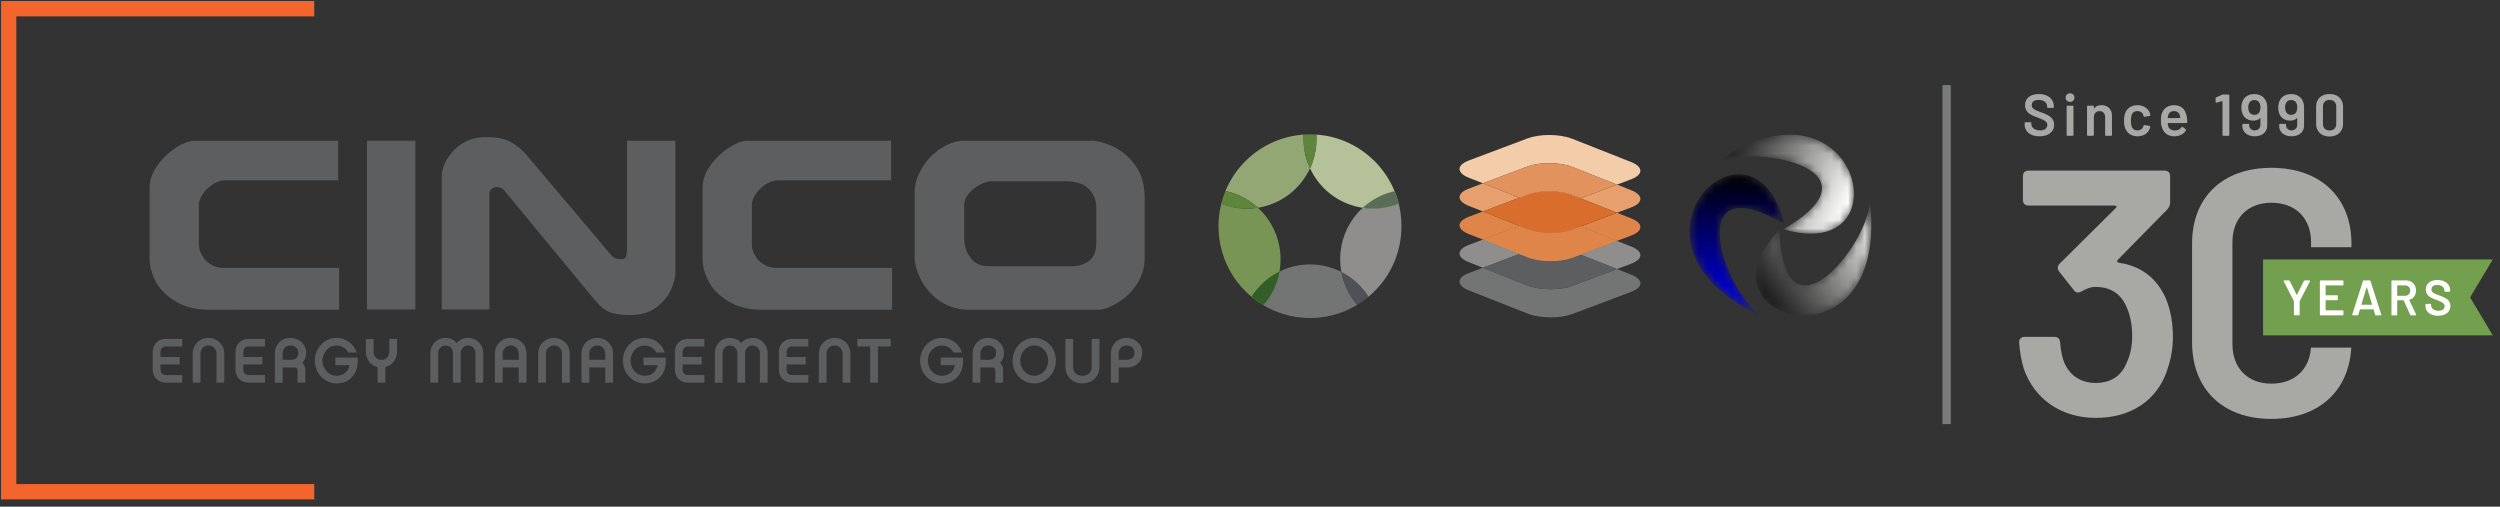 <svg width="301" height="61" fill="none" xmlns="http://www.w3.org/2000/svg"><rect width="100%" height="100%" fill="#333333" stroke="none"/><path fill-rule="evenodd" clip-rule="evenodd" d="M.127.127h37.708v1.846H1.966v56.308h35.87v1.846H.126v-60Z" fill="#F4652E"/><path d="M234.375 10.248v40.815" stroke="#797B7A"/><path fill-rule="evenodd" clip-rule="evenodd" d="M261.618 40.599c0 1.64-.335 2.943-.754 4.163-1.257 3.49-4.315 5.55-8.547 5.55-4.189 0-7.373-2.312-8.63-5.845-.335-1.051-.503-2.186-.586-3.237 0-.42.251-.673.67-.673h3.561c.419 0 .67.21.712.673.042.672.168 1.43.336 1.976.544 1.766 1.926 2.901 3.937 2.901 1.886 0 3.143-.883 3.771-2.523.419-.883.629-1.976.629-3.111 0-1.388-.252-2.607-.713-3.574-.67-1.556-1.927-2.355-3.729-2.355-.544 0-1.089.21-1.675.547-.377.21-.671.168-.922-.169l-1.759-2.228c-.252-.336-.21-.673.083-.967l6.745-6.686c.168-.168.084-.294-.125-.294h-10.39c-.419 0-.671-.253-.671-.673v-2.86c0-.42.252-.672.671-.672h16.381c.419 0 .67.252.67.673v3.153c0 .337-.125.589-.335.841l-5.991 6.097c-.126.126-.042.295.209.337 2.807.42 4.609 2.018 5.614 4.33.545 1.304.838 2.86.838 4.626ZM278.237 41.85c-.171 2.663-2.008 4.341-4.759 4.341-2.849 0-4.692-1.85-4.692-4.752V29.161c0-2.9 1.843-4.751 4.692-4.751 2.891 0 4.776 1.85 4.776 4.751v.601h4.86v-.433c0-5.592-3.771-9.124-9.636-9.124-5.865 0-9.552 3.532-9.552 9.125v11.857c0 5.676 3.687 9.25 9.552 9.25 5.633 0 9.332-3.297 9.616-8.587h-4.857Z" fill="#A8A9A5"/><path fill-rule="evenodd" clip-rule="evenodd" d="M300.126 40.375h-27.65v-9.137h27.65l-2.726 4.568 2.726 4.569Z" fill="#72A04F"/><path fill-rule="evenodd" clip-rule="evenodd" d="M276.187 37.865v-1.58a.11.11 0 0 0-.012-.041l-1.209-2.367c-.035-.066-.006-.114.066-.114h.545c.054 0 .09.024.113.072l.82 1.652c.012.024.036.024.048 0l.826-1.652c.024-.048.06-.072.114-.072h.55c.072 0 .102.048.066.114l-1.221 2.367c-.006.017-.012.03-.012.041v1.58c0 .06-.035.096-.095.096h-.503c-.06 0-.096-.035-.096-.096ZM282.053 34.364h-2.011c-.024 0-.036.012-.036.036v1.11c0 .019.012.037.036.037h1.34c.06 0 .096.036.096.096v.409c0 .06-.036.095-.096.095h-1.34c-.018 0-.036.013-.036.036v1.148c0 .018.012.036.036.036h2.011c.059 0 .095.036.095.096v.409c0 .06-.036.095-.095.095h-2.646c-.059 0-.095-.035-.095-.095v-4.013c0-.06.036-.096.095-.096h2.646c.059 0 .095.036.095.096v.408c0 .06-.036.097-.095.097ZM284.344 36.694h1.221c.024 0 .036-.012.03-.042l-.616-2.042c-.013-.03-.036-.03-.048 0l-.617 2.042c-.006.03.006.042.03.042Zm1.622 1.195-.185-.618c-.007-.025-.024-.03-.042-.03h-1.568c-.018 0-.036.005-.042.03l-.186.618c-.018.054-.054.078-.107.078h-.545c-.066 0-.096-.041-.078-.108l1.281-4.018c.018-.054.054-.078.107-.078h.701c.054 0 .09.024.107.078l1.287 4.018c.018.067-.012.108-.078.108h-.544c-.054 0-.09-.024-.108-.078ZM288.624 34.395v1.183c0 .024.012.036.036.036h.891c.383 0 .641-.252.641-.619 0-.378-.258-.637-.641-.637h-.891c-.024 0-.036.013-.036.037Zm1.562 3.501-.784-1.718c-.006-.017-.024-.024-.042-.024h-.7a.035.035 0 0 0-.036.037v1.682c0 .06-.036.096-.096.096h-.503c-.06 0-.095-.036-.095-.096v-4.019c0-.06.035-.096.095-.096h1.622c.742 0 1.239.492 1.239 1.225 0 .559-.305.962-.796 1.106-.024.005-.03.03-.018.048l.826 1.718c.03.065 0 .114-.072.114h-.526c-.054 0-.09-.019-.114-.073ZM292.026 36.808v-.126c0-.06.036-.096.096-.096h.491c.06 0 .096.03.096.09v.096c0 .355.335.643.886.643.514 0 .735-.253.735-.559 0-.348-.311-.486-.957-.739-.659-.24-1.305-.498-1.305-1.26 0-.716.563-1.142 1.407-1.142.909 0 1.52.498 1.52 1.237v.078c0 .06-.036.096-.096.096h-.491c-.059 0-.096-.03-.096-.072v-.066c0-.36-.305-.672-.867-.672-.443 0-.694.191-.694.528 0 .366.287.487.975.739.61.234 1.298.486 1.298 1.255 0 .703-.562 1.177-1.484 1.177-.921 0-1.514-.474-1.514-1.207Z" fill="#FFFFFE"/><path fill-rule="evenodd" clip-rule="evenodd" d="M243.77 14.98v-.148c0-.071.042-.114.113-.114h.58c.071 0 .114.035.114.106v.114c0 .42.396.76 1.047.76.609 0 .87-.298.87-.66 0-.412-.368-.576-1.132-.874-.779-.284-1.543-.59-1.543-1.492 0-.845.665-1.35 1.664-1.35 1.075 0 1.797.59 1.797 1.464v.092c0 .072-.042.114-.113.114h-.58c-.072 0-.114-.036-.114-.085v-.079c0-.425-.361-.795-1.026-.795-.524 0-.821.227-.821.625 0 .433.34.575 1.153.874.723.277 1.537.575 1.537 1.485 0 .83-.666 1.392-1.756 1.392-1.09 0-1.79-.562-1.79-1.428ZM248.826 16.238v-3.402c0-.071.043-.114.113-.114h.595c.071 0 .113.043.113.114v3.402c0 .071-.042.114-.113.114h-.595c-.07 0-.113-.043-.113-.114Zm-.12-4.49c0-.297.219-.51.531-.51.312 0 .524.213.524.51 0 .306-.212.52-.524.52-.312 0-.531-.214-.531-.52ZM254.28 13.937v2.301c0 .072-.042.114-.113.114h-.594c-.071 0-.113-.043-.113-.114v-2.13c0-.434-.27-.732-.68-.732-.404 0-.68.29-.68.724v2.138c0 .072-.042.114-.113.114h-.595c-.07 0-.113-.043-.113-.114v-3.402c0-.071.043-.114.113-.114h.595c.071 0 .113.043.113.114v.191c0 .036.022.05.043.021.205-.262.495-.383.87-.383.765 0 1.267.483 1.267 1.272ZM255.851 15.372c-.085-.242-.114-.526-.114-.852 0-.37.042-.633.114-.838.197-.626.763-1.017 1.492-1.017.758 0 1.338.426 1.508.973.028.078.036.15.043.2.014.078-.022.113-.093.127l-.587.093c-.07.013-.113-.022-.128-.085l-.021-.093c-.063-.277-.339-.504-.722-.504-.367 0-.622.206-.707.518a2.254 2.254 0 0 0-.071.632c0 .292.028.497.063.632.093.327.34.54.715.54.361 0 .638-.198.715-.504.007-.021.007-.036.007-.036.008-.035.064-.113.135-.099l.587.093c.071.014.107.056.092.127-.007.043-.014.093-.028.143-.184.61-.778.987-1.508.987-.729 0-1.287-.406-1.492-1.037ZM261.06 13.873a1.127 1.127 0 0 0-.056.298c-.007.029.007.043.035.043h1.423c.028 0 .042-.014.042-.043-.014-.106-.021-.192-.042-.255-.085-.327-.34-.54-.722-.54-.368 0-.595.198-.68.497Zm1.593 1.449c.042-.064.099-.078.155-.035l.34.27c.05.042.071.091.029.156-.27.426-.751.696-1.374.696-.764 0-1.266-.39-1.486-1.009a2.614 2.614 0 0 1-.141-.88c0-.314.014-.54.078-.754.176-.668.736-1.101 1.493-1.101.948 0 1.408.554 1.55 1.456.028.178.042.377.049.583 0 .07-.042.114-.113.114h-2.194c-.028 0-.042.014-.042.043 0 .127.014.233.042.312.099.333.403.54.842.54.354-.014.616-.164.772-.391ZM267.658 11.38h.638c.071 0 .113.042.113.113v4.745c0 .072-.042.114-.113.114h-.594c-.072 0-.114-.042-.114-.114v-4.027c0-.029-.021-.043-.049-.036l-.658.185c-.078.022-.128-.02-.128-.1v-.412c0-.063.028-.1.085-.127l.686-.313a.28.28 0 0 1 .134-.028ZM272.154 12.914c0-.177-.028-.348-.092-.476-.114-.256-.326-.39-.637-.39s-.517.149-.63.383a1.127 1.127 0 0 0-.106.504c0 .206.043.398.121.547.126.221.325.341.615.341.297 0 .502-.12.623-.355.078-.156.106-.362.106-.554Zm.821.043v2.166c0 .782-.616 1.286-1.515 1.286-.877 0-1.479-.504-1.479-1.25v-.128c0-.071.043-.114.114-.114h.594c.071 0 .113.021.113.064v.07c0 .378.276.648.666.648.396 0 .686-.27.686-.676v-.766c0-.036-.021-.043-.05-.022-.233.22-.516.285-.814.285-.558 0-.99-.249-1.231-.69a1.905 1.905 0 0 1-.191-.88c0-.292.05-.547.141-.76.227-.54.723-.86 1.409-.86.708 0 1.231.349 1.443.93.079.207.114.441.114.697ZM276.587 12.914c0-.177-.028-.348-.092-.476-.113-.256-.325-.39-.637-.39-.311 0-.516.149-.629.383a1.127 1.127 0 0 0-.106.504c0 .206.042.398.12.547.127.221.325.341.615.341.298 0 .503-.12.623-.355.078-.156.106-.362.106-.554Zm.821.043v2.166c0 .782-.615 1.286-1.514 1.286-.878 0-1.479-.504-1.479-1.25v-.128c0-.071.042-.114.113-.114h.595c.07 0 .112.021.112.064v.07c0 .378.277.648.666.648.397 0 .686-.27.686-.676v-.766c0-.036-.021-.043-.049-.022-.234.22-.517.285-.814.285-.559 0-.99-.249-1.231-.69-.128-.24-.191-.546-.191-.88 0-.292.049-.547.141-.76.226-.54.722-.86 1.408-.86.708 0 1.232.349 1.444.93.078.207.113.441.113.697ZM281.283 14.91v-2.074c0-.49-.319-.803-.807-.803-.481 0-.793.312-.793.803v2.073c0 .491.312.803.793.803.488 0 .807-.312.807-.803Zm-2.421-.043v-2.003c0-.944.623-1.542 1.614-1.542.991 0 1.627.598 1.627 1.542v2.003c0 .959-.636 1.563-1.627 1.563s-1.614-.604-1.614-1.563Z" fill="#A8A9A5"/><path fill-rule="evenodd" clip-rule="evenodd" d="M25.165 37.288c-1.621 0-2.982-.35-4.054-1.019-1.071-.667-1.881-1.453-2.373-2.383-.464-.958-.725-1.83-.725-2.645v-8.63c0-.93.318-1.832.956-2.705a8.324 8.324 0 0 1 2.258-2.15c.87-.554 1.621-.815 2.203-.815h17.286v4.767H27.192c-.52 0-1.012.146-1.535.466a4.227 4.227 0 0 0-1.215 1.16c-.32.468-.492.904-.492 1.31v4.765c0 .465.114.903.376 1.337.232.438.578.784 1.043 1.076.463.292.984.436 1.534.436h13.93v5.03H25.165ZM44.19 37.258h5.819V16.94h-5.82v20.317ZM80.762 34.933c-.346.783-.955 1.483-1.767 2.093-.809.61-1.851.9-3.097.9-1.303 0-2.258-.173-2.868-.523-.637-.377-1.245-1.045-1.996-1.976l-9.847-11.918c-.32-.406-.55-.696-.724-.813a1.385 1.385 0 0 0-.695-.173c-.173 0-.377.088-.55.203a.683.683 0 0 0-.29.583v13.95h-5.735v-16.19c0-.29.088-.667.263-1.162.202-.493.491-.99.927-1.512.404-.522.983-.987 1.678-1.335.696-.38 1.563-.552 2.549-.552 1.245 0 2.23.201 2.954.638.694.406 1.274.872 1.706 1.366l9.906 11.713c.345.407.58.696.81.814.203.115.463.175.753.175.35 0 .55-.118.638-.32.056-.206.116-.465.116-.844V16.942h5.82V32.84c0 .583-.172 1.278-.551 2.093ZM91.74 37.288c-1.621 0-2.982-.35-4.053-1.019-1.071-.667-1.883-1.453-2.374-2.383-.465-.958-.723-1.83-.723-2.645v-8.63c0-.93.317-1.832.954-2.705a8.351 8.351 0 0 1 2.258-2.15c.868-.554 1.622-.815 2.201-.815h17.29v4.767H93.768c-.522 0-1.014.146-1.532.466-.495.319-.9.697-1.22 1.16-.318.468-.49.904-.49 1.31v4.765c0 .465.114.903.376 1.337.232.438.577.784 1.042 1.076.462.292.984.436 1.535.436h13.928v5.03H91.741ZM131.992 24.991c0-.87-.289-1.626-.898-2.238-.579-.609-1.534-.928-2.808-.928h-8.979c-.345 0-.78.145-1.303.406-.522.262-.954.61-1.332 1.046-.377.437-.579.9-.579 1.395v3.983c0 .96.29 1.773.783 2.412.493.67 1.216.989 2.201.989h9.991c.812 0 1.505-.234 2.084-.668.551-.437.84-1.164.84-2.21V24.99Zm4.893 9.216c-.637.96-1.388 1.684-2.316 2.238-.897.55-1.681.843-2.373.843h-15.582a6.05 6.05 0 0 1-3.416-1.019 6.838 6.838 0 0 1-2.258-2.498c-.549-1.018-.813-1.977-.813-2.878v-7.645c0-.843.175-1.626.552-2.384a7.103 7.103 0 0 1 1.417-2.033c.609-.581 1.245-1.047 1.943-1.395.722-.32 1.388-.495 2.026-.495h15.347c.696 0 1.536.234 2.548.668 1.015.465 1.885 1.193 2.665 2.21.783 1.046 1.188 2.355 1.188 3.951v7.325c0 1.136-.318 2.152-.928 3.112Z" fill="#5D5E5F"/><path fill-rule="evenodd" clip-rule="evenodd" d="m178.544 32.237-1.702.64c-1.486.56-1.486 1.493 0 2.082l7.08 2.797c.768.303 1.785.456 2.795.456.939 0 1.874-.136 2.59-.409l7.078-2.66c1.492-.554 1.492-1.49.006-2.076l-1.704-.672-5.38 2.024c-.716.27-1.651.402-2.59.402-1.01 0-2.027-.152-2.795-.451l-5.378-2.133Z" fill="#737474"/><path fill-rule="evenodd" clip-rule="evenodd" d="m178.544 28.849-1.702.639c-1.486.559-1.486 1.49 0 2.077l1.702.673 4.386-1.652-4.386-1.737Zm16.145.155-4.397 1.653 4.395 1.737 1.698-.64c1.492-.563 1.492-1.491.006-2.075l-1.702-.675Z" fill="#8F8E8C"/><path fill-rule="evenodd" clip-rule="evenodd" d="m182.931 30.587-4.386 1.65 5.378 2.133c.768.299 1.786.45 2.794.45.941 0 1.875-.13 2.591-.401l5.379-2.023-4.393-1.737-.986.37c-.716.273-1.65.405-2.591.405-1.008 0-2.026-.154-2.794-.455l-.992-.392Z" fill="#5D5E5F"/><path fill-rule="evenodd" clip-rule="evenodd" d="m182.931 27.201-4.386 1.649 4.386 1.737.992-.372c.718-.27 1.656-.401 2.597-.401 1.006 0 2.022.152 2.788.456l.986.388 4.395-1.652-4.39-1.738-.991.374c-.718.27-1.659.402-2.597.402-1.006 0-2.02-.15-2.788-.453l-.992-.39Z" fill="#9E9C9A"/><path fill-rule="evenodd" clip-rule="evenodd" d="M186.516 29.814c-.941 0-1.877.132-2.597.4l-.989.373.989.392c.77.302 1.787.455 2.795.455.939 0 1.874-.132 2.59-.404l.985-.372-.985-.388c-.767-.304-1.782-.456-2.788-.456Z" fill="#8F8E8C"/><path fill-rule="evenodd" clip-rule="evenodd" d="M186.523 26.42c-.943 0-1.878.134-2.601.406l-.992.374.992.39c.767.302 1.782.453 2.787.453.942 0 1.877-.133 2.598-.402l.991-.374-.991-.392c-.766-.302-1.779-.454-2.784-.454Z" fill="#9E9C9A"/><path fill-rule="evenodd" clip-rule="evenodd" d="M186.516 23.033c-.941 0-1.877.128-2.597.406l-.984.369.984.388c.77.306 1.787.46 2.795.46.941 0 1.877-.137 2.59-.402l.991-.377-.991-.39c-.764-.3-1.782-.454-2.788-.454Z" fill="#E7E6E2"/><path fill-rule="evenodd" clip-rule="evenodd" d="m178.544 25.462-1.702.637c-1.486.562-1.486 1.492 0 2.08l1.702.67 4.386-1.65-4.386-1.737Zm16.145.155-4.39 1.65 4.39 1.738 1.696-.638c1.492-.563 1.492-1.492.006-2.075l-1.702-.675Z" fill="#DF854A"/><path fill-rule="evenodd" clip-rule="evenodd" d="m190.299 27.267-.991.374c-.718.27-1.659.402-2.597.402-1.006 0-2.02-.15-2.788-.452l-.992-.392-4.386 1.65 4.386 1.738.992.391c.768.302 1.786.456 2.795.456.939 0 1.874-.133 2.59-.405l.986-.37 4.395-1.655-4.39-1.737Z" fill="#DF854A"/><path fill-rule="evenodd" clip-rule="evenodd" d="m178.545 22.07-1.701.642c-1.489.56-1.489 1.484 0 2.075l1.701.675 4.394-1.654-4.394-1.738Zm16.146.16-4.391 1.648 4.391 1.738 1.697-.638c1.488-.561 1.488-1.49.005-2.077l-1.702-.672Z" fill="#E7A06D"/><path fill-rule="evenodd" clip-rule="evenodd" d="M186.524 16.253c-.942 0-1.878.138-2.601.405l-7.079 2.664c-1.489.56-1.489 1.488 0 2.079l1.701.668 5.378-2.022c.722-.268 1.654-.403 2.599-.403 1.004 0 2.021.154 2.786.456l5.382 2.13 1.698-.642c1.487-.559 1.487-1.488.004-2.078l-7.084-2.798c-.765-.304-1.778-.46-2.784-.46Z" fill="#F3CCAA"/><path fill-rule="evenodd" clip-rule="evenodd" d="M186.52 19.644c-.941 0-1.877.135-2.597.402l-5.378 2.025 4.394 1.738.984-.369c.72-.274 1.656-.407 2.597-.407 1.006 0 2.021.152 2.788.455l.991.392 4.389-1.65-5.38-2.13c-.767-.301-1.782-.456-2.788-.456Z" fill="#E2925C"/><path fill-rule="evenodd" clip-rule="evenodd" d="m190.299 23.878-.991-.39c-.766-.3-1.782-.455-2.788-.455-.943 0-1.879.129-2.597.407l-.984.368-4.394 1.654 4.386 1.738.992.39c.768.302 1.782.453 2.788.453.938 0 1.879-.133 2.597-.402l.991-.374 4.39-1.652-4.39-1.737Z" fill="#D86D2C"/><mask id="a" style="mask-type:alpha" maskUnits="userSpaceOnUse" x="211" y="23" width="15" height="15"><path d="M225.073 23.738c.65 4.848-10.361 18.85-10.829 3.936-10.957 11.131 13.717 17.63 10.829-3.936Z" fill="#fff"/></mask><g mask="url(#a)"><path fill-rule="evenodd" clip-rule="evenodd" d="M225.073 23.738c.65 4.848-10.361 18.85-10.829 3.936-10.957 11.131 13.717 17.63 10.829-3.936Z" fill="url(#b)"/></g><mask id="c" style="mask-type:alpha" maskUnits="userSpaceOnUse" x="203" y="20" width="12" height="19"><path d="M214.795 26.94c-3.688-15.204-22.154 2.458-2.348 11.314-4.452-1.99-10.544-18.747 2.348-11.315Z" fill="#fff"/></mask><g mask="url(#c)"><path fill-rule="evenodd" clip-rule="evenodd" d="M214.795 26.94c-3.688-15.204-22.154 2.458-2.348 11.314-4.452-1.99-10.544-18.747 2.348-11.315Z" fill="url(#d)"/></g><mask id="e" style="mask-type:alpha" maskUnits="userSpaceOnUse" x="206" y="16" width="18" height="13"><path d="M206.133 19.898c3.946-2.872 21.449.223 8.585 7.705 14.959 4.406 8.967-20.478-8.585-7.705Z" fill="#fff"/></mask><g mask="url(#e)"><path fill-rule="evenodd" clip-rule="evenodd" d="M206.133 19.898c3.946-2.872 21.449.223 8.585 7.705 14.959 4.406 8.967-20.478-8.585-7.705Z" fill="url(#f)"/></g><path fill-rule="evenodd" clip-rule="evenodd" d="M157.73 31.84a8.273 8.273 0 0 0-3.684.857 8.36 8.36 0 0 1-1.946 4.04 10.937 10.937 0 0 0 5.626 1.548c2.08 0 4.025-.58 5.684-1.585a8.383 8.383 0 0 1-1.906-3.956 8.278 8.278 0 0 0-3.774-.903Z" fill="#737474"/><path fill-rule="evenodd" clip-rule="evenodd" d="M161.504 32.744a8.368 8.368 0 0 0 1.905 3.956c.481-.29.939-.616 1.366-.978a8.362 8.362 0 0 0-3.271-2.978Z" fill="#4E5257"/><path fill-rule="evenodd" clip-rule="evenodd" d="M168.402 24.519a8.335 8.335 0 0 1-4.325.503 8.377 8.377 0 0 0-2.715 6.185c0 .523.046 1.038.139 1.538a8.353 8.353 0 0 1 3.27 2.978 11.026 11.026 0 0 0 3.964-8.488c0-.938-.116-1.846-.333-2.716Z" fill="#8F8E8C"/><path fill-rule="evenodd" clip-rule="evenodd" d="M156.966 16.207c-4.263.29-7.861 3.01-9.422 6.795a8.359 8.359 0 0 1 3.905 2.008c2.792-.435 5.122-2.261 6.278-4.75a8.38 8.38 0 0 1-.761-4.053Z" fill="#93A774"/><path fill-rule="evenodd" clip-rule="evenodd" d="M167.907 23.02c-1.556-3.792-5.152-6.52-9.42-6.814a8.398 8.398 0 0 1-.758 4.054 8.356 8.356 0 0 0 7.58 4.851c1.094 0 2.136-.21 3.094-.594a10.771 10.771 0 0 0-.496-1.498Z" fill="#B4C199"/><path fill-rule="evenodd" clip-rule="evenodd" d="M157.725 16.179c-.253 0-.507.008-.756.026a8.384 8.384 0 0 0 .761 4.054 8.397 8.397 0 0 0 .757-4.054 10.576 10.576 0 0 0-.762-.026Z" fill="#5E853C"/><path fill-rule="evenodd" clip-rule="evenodd" d="M151.449 25.01a8.154 8.154 0 0 1-1.302.1 8.283 8.283 0 0 1-3.102-.595 11.097 11.097 0 0 0-.336 2.719 11.043 11.043 0 0 0 5.389 9.502 8.37 8.37 0 0 0 2.078-5.53 8.379 8.379 0 0 0-2.727-6.197Z" fill="#789556"/><path fill-rule="evenodd" clip-rule="evenodd" d="M147.546 23.002c-.201.487-.369.992-.5 1.513a8.294 8.294 0 0 0 3.103.596c.444 0 .878-.033 1.301-.101a8.347 8.347 0 0 0-3.904-2.008Z" fill="#5E853C"/><path fill-rule="evenodd" clip-rule="evenodd" d="M167.906 23.02a8.343 8.343 0 0 0-3.829 2 8.306 8.306 0 0 0 4.325-.503 10.775 10.775 0 0 0-.496-1.497Z" fill="#596D57"/><path fill-rule="evenodd" clip-rule="evenodd" d="M154.045 32.697a8.396 8.396 0 0 0-3.366 3.03c.444.372.919.712 1.419 1.01a8.335 8.335 0 0 0 1.947-4.04Z" fill="#335E28"/><path fill-rule="evenodd" clip-rule="evenodd" d="M21.94 46.075h-1.91c-.997 0-1.641-.647-1.641-1.647V42.45c0-1.015.628-1.646 1.64-1.646h1.91v.912h-1.91c-.473 0-.704.24-.704.734v.536h2.303v.898h-2.303v.543c0 .489.23.727.704.727h1.91v.92ZM27.003 46.075h-.936V42.58a.964.964 0 0 0-.966-.984.964.964 0 0 0-.966.984v3.495h-.937V42.58c0-1.063.836-1.895 1.903-1.895 1.067 0 1.902.832 1.902 1.895v3.495ZM31.905 46.075h-1.91c-.996 0-1.64-.647-1.64-1.647V42.45c0-1.015.628-1.646 1.64-1.646h1.91v.912h-1.91c-.474 0-.704.24-.704.734v.536h2.302v.898h-2.302v.543c0 .489.23.727.704.727h1.91v.92ZM34.028 43.322h.987c.586 0 .91-.31.91-.87 0-.488-.41-.856-.953-.856-.565 0-.944.401-.944.998v.728Zm2.733 2.753h-.937v-1.49c0-.157-.063-.345-.363-.345h-1.433v1.835h-.937v-3.481c0-1.106.791-1.91 1.881-1.91 1.042 0 1.889.793 1.889 1.768 0 .512-.164.931-.476 1.226.244.21.376.509.376.864v1.533ZM46.401 46.075h-.937v-1.88c-.84-.2-1.416-.947-1.416-1.864v-1.526h.93v1.526c0 .577.4.997.951.997.552 0 .937-.41.937-.998v-1.525h.938v1.526c0 .912-.57 1.656-1.403 1.857v1.886ZM58.176 46.075h-.93v-3.567a.901.901 0 0 0-.887-.912c-.498 0-.888.401-.888.912v3.567h-.937v-3.567c0-.51-.39-.912-.887-.912a.901.901 0 0 0-.889.912v3.567h-.937v-3.567c0-1.022.802-1.823 1.826-1.823.539 0 1.029.23 1.353.625.33-.396.822-.625 1.359-.625 1.019 0 1.817.8 1.817 1.823v3.567ZM60.522 43.322h1.931v-.728c0-.569-.415-.998-.966-.998-.541 0-.965.439-.965.998v.728Zm2.868 2.753h-.937V44.24h-1.931v1.835h-.937v-3.481c0-1.089.818-1.91 1.902-1.91 1.085 0 1.903.821 1.903 1.91v3.481ZM68.6 46.075h-.936V42.58a.964.964 0 0 0-.966-.984.964.964 0 0 0-.966.984v3.495h-.937V42.58c0-1.063.836-1.895 1.903-1.895 1.067 0 1.903.832 1.903 1.895v3.495ZM70.947 43.322h1.931v-.728c0-.569-.415-.998-.965-.998-.542 0-.966.439-.966.998v.728Zm2.868 2.753h-.937V44.24h-1.931v1.835h-.937v-3.481c0-1.089.818-1.91 1.903-1.91s1.902.821 1.902 1.91v3.481ZM84.805 46.075h-1.91c-.996 0-1.64-.647-1.64-1.647V42.45c0-1.015.628-1.646 1.64-1.646h1.91v.912h-1.91c-.474 0-.704.24-.704.734v.536h2.302v.898h-2.302v.543c0 .489.23.727.704.727h1.91v.92ZM92.42 46.075h-.93v-3.567a.901.901 0 0 0-.888-.912c-.498 0-.888.401-.888.912v3.567h-.937v-3.567c0-.51-.39-.912-.888-.912a.901.901 0 0 0-.888.912v3.567h-.937v-3.567c0-1.022.802-1.823 1.825-1.823.54 0 1.03.23 1.354.625.33-.395.822-.625 1.359-.625 1.02 0 1.817.8 1.817 1.823v3.567ZM97.325 46.075h-1.91c-.996 0-1.64-.647-1.64-1.647V42.45c0-1.015.628-1.646 1.64-1.646h1.91v.912h-1.91c-.474 0-.704.24-.704.734v.536h2.302v.898H94.71v.543c0 .489.23.727.704.727h1.91v.92ZM102.389 46.075h-.937V42.58a.964.964 0 0 0-.966-.984.964.964 0 0 0-.966.984v3.495h-.936V42.58c0-1.063.835-1.895 1.902-1.895s1.903.832 1.903 1.895v3.495ZM105.703 46.075h-.937v-4.358h-1.543v-.912h4.024v.912h-1.544v4.358ZM118.041 43.322h.987c.586 0 .909-.31.909-.87 0-.488-.409-.856-.951-.856-.566 0-.945.401-.945.998v.728Zm2.734 2.753h-.937v-1.49c0-.157-.063-.345-.364-.345h-1.433v1.835h-.937v-3.481c0-1.106.792-1.91 1.882-1.91 1.041 0 1.888.793 1.888 1.768 0 .512-.163.931-.475 1.226.244.21.376.509.376.864v1.533ZM124.522 41.596c-.923 0-1.674.818-1.674 1.822 0 1.022.736 1.823 1.674 1.823.923 0 1.675-.818 1.675-1.823 0-1.038-.72-1.822-1.675-1.822Zm0 4.564c-1.459 0-2.603-1.204-2.603-2.742 0-1.507 1.168-2.733 2.603-2.733 1.461 0 2.604 1.2 2.604 2.733 0 1.512-1.168 2.742-2.604 2.742ZM130.323 46.16c-1.208 0-2.052-.833-2.052-2.024v-3.331h.93v3.331c0 .682.43 1.105 1.122 1.105.687 0 1.114-.423 1.114-1.105v-3.331h.937v3.331c0 1.191-.843 2.023-2.051 2.023ZM134.691 43.315h.973c.587 0 .923-.315.923-.863 0-.488-.406-.856-.944-.856-.569 0-.952.401-.952.998v.72Zm0 2.76h-.936v-3.481c0-1.106.794-1.91 1.888-1.91 1.037 0 1.881.793 1.881 1.768 0 1.086-.727 1.788-1.853 1.788h-.98v1.835ZM41.931 42.443a1.6 1.6 0 0 0-1.42-.837c-.927 0-1.681.814-1.681 1.815 0 1.004.754 1.822 1.68 1.822.823 0 1.425-.492 1.578-1.27h-1.71v-.92h2.687v.425c0 1.605-1.026 2.684-2.554 2.684-1.44 0-2.61-1.23-2.61-2.741 0-1.508 1.17-2.734 2.61-2.734 1.119 0 2.05.672 2.431 1.754l-1.01.002ZM79.03 42.443a1.6 1.6 0 0 0-1.42-.837c-.926 0-1.68.814-1.68 1.815 0 1.004.754 1.822 1.68 1.822.823 0 1.425-.492 1.578-1.27h-1.71v-.92h2.687v.425c0 1.605-1.027 2.684-2.555 2.684-1.439 0-2.61-1.23-2.61-2.741 0-1.508 1.171-2.734 2.61-2.734 1.12 0 2.051.672 2.432 1.754l-1.011.002ZM114.817 42.443a1.599 1.599 0 0 0-1.42-.837c-.927 0-1.681.814-1.681 1.815 0 1.004.754 1.822 1.681 1.822.822 0 1.424-.492 1.577-1.27h-1.709v-.92h2.686v.425c0 1.605-1.026 2.684-2.554 2.684-1.44 0-2.611-1.23-2.611-2.741 0-1.508 1.171-2.734 2.611-2.734 1.119 0 2.051.672 2.431 1.754l-1.011.002Z" fill="#5D5E5F"/><defs><linearGradient id="b" x1="212.654" y1="35.961" x2="226.505" y2="26.297" gradientUnits="userSpaceOnUse"><stop stop-color="#1A1919"/><stop offset="1" stop-color="#FFFFFE"/></linearGradient><linearGradient id="d" x1="209.114" y1="38.254" x2="209.114" y2="20.983" gradientUnits="userSpaceOnUse"><stop stop-color="#00F"/><stop offset="1"/></linearGradient><linearGradient id="f" x1="207.141" y1="20.025" x2="221.499" y2="26.696" gradientUnits="userSpaceOnUse"><stop stop-color="#1A1919"/><stop offset="1" stop-color="#FFFFFE"/></linearGradient></defs></svg>